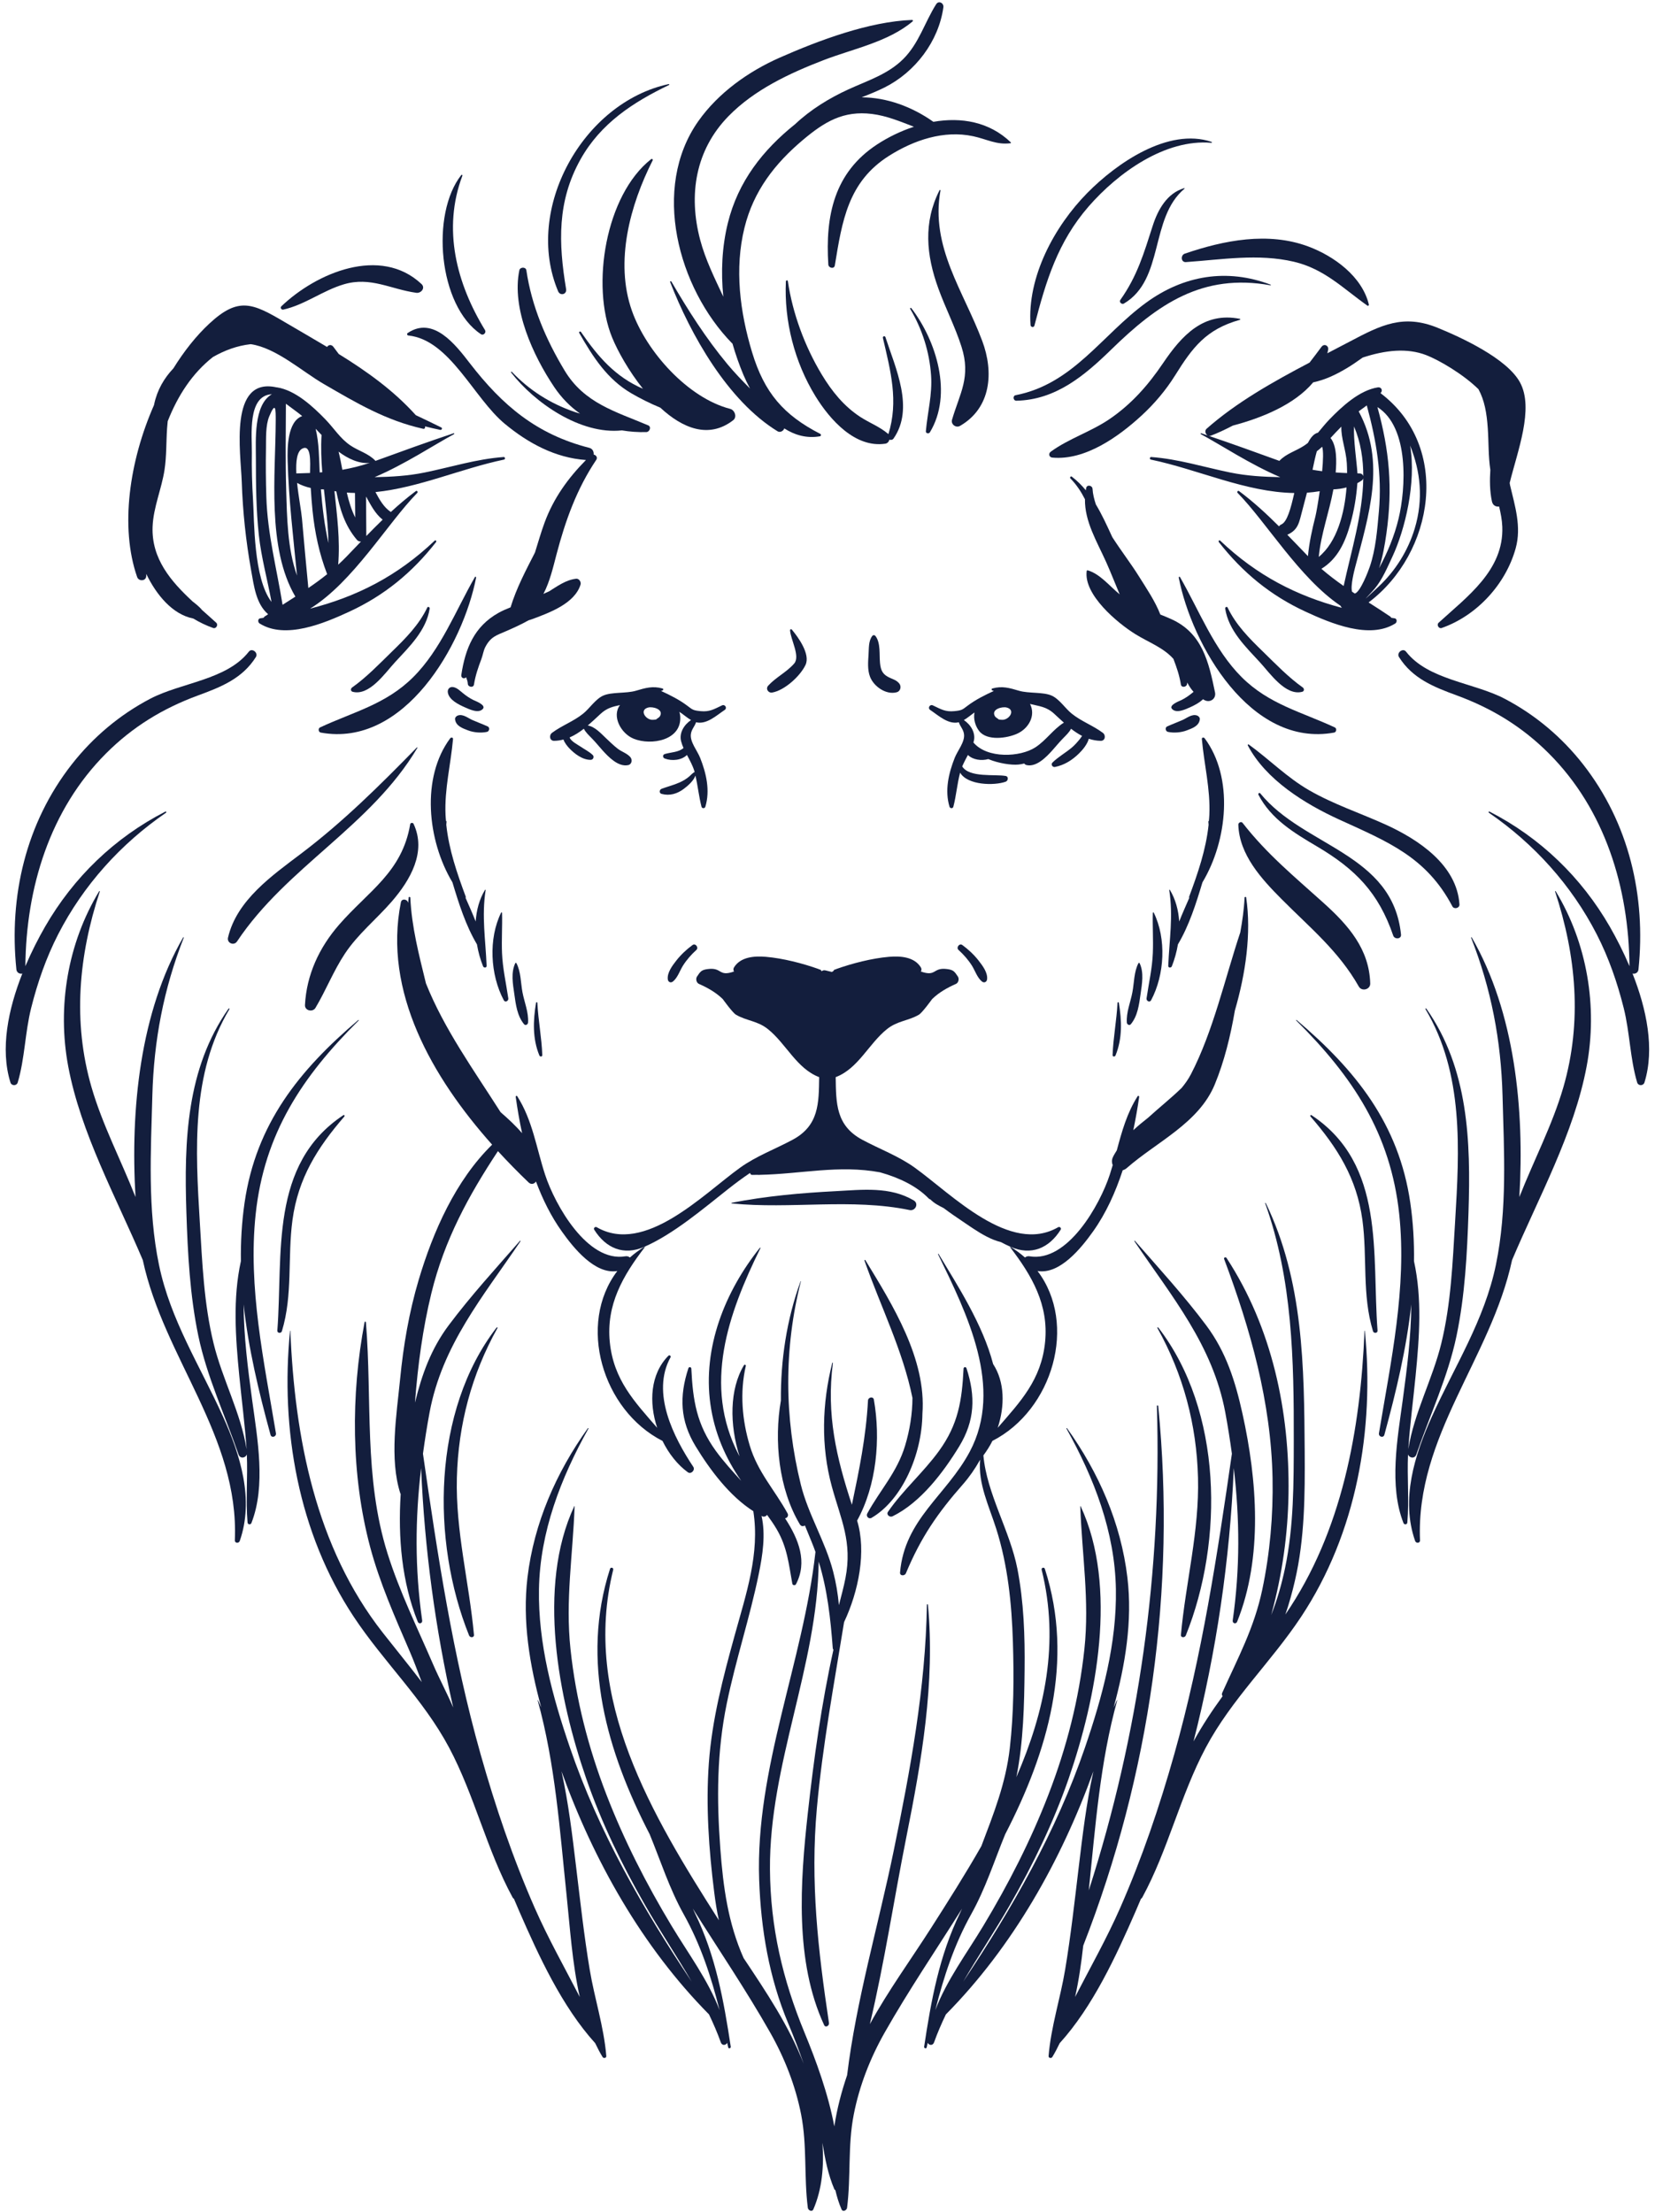 <?xml version="1.0" encoding="UTF-8" standalone="no"?><svg xmlns="http://www.w3.org/2000/svg" xmlns:xlink="http://www.w3.org/1999/xlink" fill="#000000" height="361.5" preserveAspectRatio="xMidYMid meet" version="1" viewBox="162.4 116.8 270.5 361.5" width="270.5" zoomAndPan="magnify"><g fill="#131e3d" id="change1_1"><path d="M 320.363 340.398 C 320.277 340.137 319.902 340.184 319.887 340.465 C 319.633 345.699 319.012 349.594 315.875 353.918 C 313.324 357.438 309.988 360.312 307.539 363.863 C 307.207 364.348 307.836 364.82 308.277 364.605 C 312.852 362.363 316.566 357.453 319.18 353.172 C 321.727 348.992 321.879 345.016 320.363 340.398" fill="inherit"/><path d="M 303.836 322.738 C 303.789 322.664 303.656 322.711 303.688 322.801 C 306.355 330.371 309.957 337.484 311.535 345.258 C 311.523 347.895 311.094 350.531 310.332 353.062 C 309.023 357.414 306.254 360.293 304.145 364.152 C 303.902 364.598 304.395 365.121 304.848 364.855 C 309.848 361.938 313.094 354.512 313.164 347.84 C 313.824 338.891 308.301 330.062 303.836 322.738" fill="inherit"/><path d="M 359.289 237.449 C 359.16 237.281 358.812 237.305 358.836 237.574 C 359.203 241.73 360.246 245.738 360.062 249.953 C 360.047 250.312 360.012 250.664 359.98 251.016 C 359.957 250.977 359.887 250.984 359.895 251.035 C 359.914 251.223 359.922 251.41 359.938 251.598 C 359.504 255.68 358.188 259.496 356.754 263.355 C 356.727 263.418 356.75 263.477 356.785 263.523 C 356.215 264.824 355.641 266.117 355.133 267.395 C 355.012 265.555 354.539 263.762 353.605 262.223 C 353.57 262.168 353.496 262.207 353.508 262.266 C 354.172 266.555 353.52 270.359 353.344 274.637 C 353.328 274.996 353.812 275.004 353.93 274.715 C 354.371 273.602 354.715 272.387 354.926 271.133 C 356.77 268.031 357.895 264.449 358.934 260.996 C 363.051 254.133 364.066 243.859 359.289 237.449" fill="inherit"/><path d="M 350.973 265.949 C 350.938 265.871 350.824 265.914 350.824 265.988 C 350.762 268.184 350.914 270.367 350.824 272.566 C 350.723 275.086 350.16 277.469 349.797 279.953 C 349.738 280.371 350.305 280.707 350.539 280.266 C 352.754 276.117 353.07 270.195 350.973 265.949" fill="inherit"/><path d="M 348.66 274.203 C 348.625 274.133 348.508 274.137 348.473 274.203 C 347.727 275.641 347.781 277.402 347.48 278.973 C 347.172 280.605 346.461 282.25 346.574 283.922 C 346.594 284.219 346.992 284.461 347.219 284.191 C 348.355 282.828 348.578 280.961 348.82 279.246 C 349.055 277.598 349.398 275.754 348.66 274.203" fill="inherit"/><path d="M 345.266 280.66 C 345.242 280.535 345.059 280.574 345.051 280.688 C 344.91 283.547 344.352 286.371 344.246 289.227 C 344.234 289.523 344.625 289.527 344.723 289.293 C 345.863 286.52 345.746 283.57 345.266 280.66" fill="inherit"/><path d="M 322.355 273.797 C 321.586 272.812 320.688 271.977 319.684 271.238 C 319.215 270.891 318.633 271.656 319.062 272.043 C 319.91 272.812 320.66 273.664 321.27 274.633 C 321.777 275.449 322.137 276.602 322.898 277.207 C 323.25 277.484 323.672 277.297 323.73 276.863 C 323.875 275.773 322.988 274.605 322.355 273.797" fill="inherit"/><path d="M 331.633 238.93 C 329.156 240.551 323.754 240.824 321.496 238.137 C 321.516 238.07 321.543 238.004 321.559 237.938 C 321.906 236.582 321.074 235.242 319.938 234.477 C 320.543 234.125 321.109 233.629 321.676 233.238 C 321.473 234.254 321.785 235.438 322.445 236.277 C 323.727 237.918 327.012 237.465 328.695 236.684 C 330.516 235.836 331.723 233.77 330.754 231.844 C 332.297 232.238 333.426 232.258 334.742 233.484 C 335.246 233.953 335.762 234.434 336.285 234.898 C 334.535 235.988 333.391 237.781 331.633 238.93 Z M 326.93 232.426 C 328.398 232.801 327.441 234.348 326.324 234.434 C 326.129 234.445 325.891 234.422 325.652 234.383 C 325.438 234.176 325.137 234.09 324.984 233.797 C 324.414 232.699 326.195 232.238 326.93 232.426 Z M 342.652 236.562 C 341.031 235.352 339.137 234.699 337.543 233.406 C 336.496 232.555 335.523 231.02 334.273 230.473 C 332.879 229.863 330.559 230.152 328.969 229.691 C 327.383 229.227 326.203 228.863 324.59 229.316 C 324.43 229.363 324.441 229.578 324.59 229.633 C 324.672 229.66 324.754 229.691 324.836 229.719 C 323.352 230.398 321.816 231.168 320.52 232.152 C 319.688 232.781 319.617 232.898 318.375 233.02 C 316.891 233.164 316.191 232.699 314.879 232.082 C 314.375 231.848 313.973 232.516 314.441 232.828 C 315.773 233.715 317.387 235.254 319.113 234.836 C 319.332 235.527 319.855 235.969 319.961 236.781 C 320.125 238.059 318.914 239.461 318.449 240.633 C 317.445 243.16 316.785 245.984 317.594 248.645 C 317.688 248.945 318.137 248.961 318.219 248.645 C 318.699 246.812 318.836 244.91 319.324 243.074 C 320.535 245.145 324.91 245.219 326.773 244.551 C 327.18 244.406 327.285 243.707 326.773 243.613 C 325.008 243.293 320.855 243.938 319.668 242.055 C 319.938 241.418 320.273 240.797 320.598 240.18 C 321.402 240.973 322.793 241.172 323.93 240.855 C 325.641 241.562 327.719 241.859 328.84 241.75 C 329.152 241.723 329.477 241.66 329.805 241.578 C 329.895 241.699 330.027 241.797 330.207 241.836 C 331.797 242.18 333.387 240.547 334.363 239.465 C 334.957 238.805 335.516 238.113 336.137 237.477 C 336.602 236.992 337.152 236.504 337.453 235.895 C 338.027 236.34 338.629 236.742 339.262 237.07 C 339.148 237.234 339.035 237.406 338.91 237.562 C 338.496 238.07 338.078 238.555 337.574 238.98 C 336.547 239.84 335.387 240.473 334.422 241.418 C 334.098 241.738 334.434 242.227 334.84 242.141 C 336.375 241.828 337.641 241.027 338.75 239.941 C 339.32 239.383 340.117 238.457 340.355 237.535 C 340.965 237.734 341.609 237.859 342.301 237.871 C 343.059 237.887 343.176 236.949 342.652 236.562" fill="inherit"/><path d="M 358.027 233.723 C 357.172 233.461 356.41 234.148 355.656 234.477 C 354.832 234.84 353.984 235.148 353.164 235.52 C 352.781 235.688 352.891 236.32 353.281 236.406 C 354.258 236.621 355.465 236.516 356.398 236.156 C 357.312 235.805 358.379 235.434 358.504 234.348 C 358.535 234.062 358.277 233.797 358.027 233.723" fill="inherit"/><path d="M 353.852 217.988 C 353.258 217.719 352.656 217.473 352.051 217.23 C 351.188 215.016 349.801 212.988 348.504 210.918 C 347.34 209.051 345.684 206.883 344.215 204.609 C 344.191 204.559 344.164 204.508 344.141 204.457 C 343.309 202.652 342.5 200.875 341.508 199.23 C 341.23 198.379 341.016 197.527 340.969 196.695 C 340.938 196.125 340.059 195.938 339.926 196.555 C 339.898 196.68 339.898 196.805 339.879 196.93 C 339.211 196.121 338.457 195.367 337.578 194.695 C 337.406 194.562 337.203 194.844 337.352 194.992 C 338.367 196.023 339.109 197.176 339.73 198.391 C 339.676 202.031 341.676 205.277 343.195 208.656 C 343.941 210.312 344.641 212.133 345.406 213.934 C 343.699 212.531 342.191 210.598 340.188 210.008 C 340.121 209.988 340.027 210.031 340.016 210.105 C 339.477 213.984 345.027 218.609 347.965 220.434 C 350.141 221.785 352.52 222.609 354.191 224.48 C 354.195 224.488 354.199 224.5 354.199 224.508 C 354.73 225.898 355.168 227.168 355.41 228.672 C 355.508 229.258 356.406 229.094 356.422 228.535 C 356.422 228.477 356.445 228.414 356.453 228.355 C 356.742 228.898 357.066 229.406 357.48 229.867 C 357.406 229.93 357.328 229.988 357.258 230.047 C 356.711 230.492 356.148 230.887 355.516 231.199 C 355.207 231.352 353.391 232.008 353.953 232.648 C 354.66 233.453 356.152 232.723 356.926 232.383 C 357.57 232.094 358.426 231.656 359.023 231.074 C 359.121 231.129 359.207 231.191 359.316 231.242 C 360.227 231.676 361.199 230.965 360.988 229.953 C 359.953 224.953 358.887 220.258 353.852 217.988" fill="inherit"/><path d="M 376.012 197.32 C 376.703 197.273 377.402 197.188 378.102 197.074 C 377.828 199.008 377.527 200.672 377.41 201.137 C 376.852 203.352 376.383 205.469 376.176 207.691 C 375.047 206.52 373.93 205.344 372.801 204.188 C 372.801 204.188 372.805 204.188 372.809 204.188 C 374.648 203.387 374.742 202.09 375.254 200.215 C 375.516 199.254 375.762 198.285 376.012 197.32 Z M 377.625 190.551 C 377.938 190.309 378.23 190.059 378.5 189.809 C 378.719 190.473 378.664 192.035 378.496 193.809 C 377.973 193.742 377.445 193.664 376.926 193.574 C 377.117 192.641 377.383 191.414 377.625 190.551 Z M 380.336 196.777 C 381.074 196.746 381.793 196.645 382.484 196.457 C 382.168 200.645 380.93 205.387 377.941 207.812 C 378.309 204.031 379.652 200.496 380.336 196.777 Z M 381.637 186.523 C 381.559 188.379 382.398 190.34 382.527 192.492 C 382.559 193 382.57 193.551 382.574 194.113 C 381.938 194.09 381.316 194.055 380.707 194.012 C 380.863 192.25 380.922 189.68 379.867 188.379 C 380.445 187.75 381.031 187.129 381.637 186.523 Z M 384.254 195.758 C 384.492 195.629 384.727 195.488 384.957 195.332 C 385.098 195.238 385.18 195.105 385.219 194.965 C 385.133 200.805 383.246 206.859 382.012 212.566 C 380.773 211.703 379.559 210.781 378.375 209.758 C 381.027 208.129 382.273 205.426 383.121 202.359 C 383.719 200.219 384.094 197.98 384.254 195.758 Z M 385.219 194.605 C 385.148 194.371 384.953 194.18 384.645 194.176 C 384.516 194.172 384.398 194.168 384.27 194.164 C 384.133 192.148 383.598 188.672 383.711 186.496 C 384.809 189.105 385.223 191.832 385.219 194.605 Z M 385.793 183.055 C 387.355 188.797 388.309 194.336 387.773 200.348 C 387.504 203.355 387.266 206.527 386.289 209.402 C 386.07 210.055 384.754 213.551 383.836 213.801 C 383.688 213.703 383.539 213.605 383.391 213.504 C 383.078 212.566 383.805 209.84 383.871 209.582 C 386.109 200.996 388.969 192.34 384.469 184.027 C 384.906 183.699 385.355 183.383 385.793 183.055 Z M 390.988 201.562 C 390.301 204.422 389.176 207.102 387.797 209.656 C 388.398 207.832 388.734 205.863 389 203.992 C 390.055 196.516 389.48 190.379 387.531 183.328 C 392.777 186.633 392.172 196.664 390.988 201.562 Z M 393.621 203.199 C 392.539 206.777 390.477 210.086 387.75 212.641 C 384.164 216.004 386.02 214.258 387.082 213.004 C 388.324 211.535 389.207 209.434 390.016 207.695 C 391.992 203.449 393.918 195.75 392.875 189.617 C 394.57 193.828 395.082 198.371 393.621 203.199 Z M 409.148 195.727 C 410.426 190.52 413.156 183.594 410.844 179.309 C 408.727 175.387 401.234 171.945 397.379 170.371 C 391.777 168.09 388.133 169.906 383.008 172.621 C 381.805 173.258 380.578 173.895 379.344 174.535 C 379.387 174.332 379.457 174.141 379.484 173.93 C 379.578 173.258 378.816 172.914 378.398 173.473 C 377.734 174.363 377.09 175.223 376.438 176.059 C 370.492 179.184 364.508 182.543 359.605 186.871 C 359.246 187.191 359.43 187.766 359.797 187.969 C 359.438 187.848 359.086 187.719 358.727 187.602 C 358.641 187.57 358.586 187.703 358.664 187.746 C 361.879 189.465 366.711 192.684 371.652 194.781 C 368.949 194.73 366.242 194.586 363.465 194.02 C 359.133 193.133 354.992 191.812 350.555 191.488 C 350.316 191.469 350.262 191.863 350.5 191.91 C 358.242 193.523 365.992 197.246 373.941 197.371 C 373.367 199.941 372.766 202.105 371.824 202.508 C 371.645 202.586 371.531 202.695 371.449 202.82 C 369.391 200.77 367.262 198.801 364.906 197.051 C 364.73 196.918 364.531 197.199 364.676 197.348 C 369.406 202.176 374.781 211.273 381.504 215.801 C 381.555 215.938 381.637 216.062 381.746 216.145 C 374.379 214.184 367.879 210.898 361.84 205.16 C 361.684 205.012 361.484 205.227 361.609 205.387 C 365.492 210.359 370.055 214.117 375.805 216.77 C 379.926 218.672 386.242 221.34 390.457 218.688 C 390.754 218.5 390.766 217.906 390.348 217.848 C 390.16 217.82 389.98 217.789 389.797 217.766 C 389.758 217.684 389.703 217.609 389.621 217.555 C 388.426 216.746 387.25 215.992 386.09 215.254 C 396.773 207.215 399.676 189.855 388.035 181.047 C 388.059 181.02 388.086 180.992 388.109 180.965 C 388.445 180.555 388.125 180.027 387.609 180.105 C 384.594 180.578 381.738 183.227 379.676 185.359 C 379.012 186.043 378.43 186.789 377.82 187.508 C 377.164 187.66 376.633 188.273 376.18 189.172 C 375.992 189.324 375.793 189.473 375.586 189.609 C 374.23 190.516 372.66 190.902 371.531 192.09 C 371.52 192.102 371.527 192.113 371.523 192.125 C 367.648 190.719 363.793 189.324 359.891 188.004 C 360.008 188.043 360.133 188.066 360.27 188.016 C 361.41 187.586 362.633 187.012 363.91 186.348 C 368.57 185.117 373.941 182.969 377.035 179.285 C 378.977 178.875 380.699 178.051 382.418 177.035 C 383.344 176.492 384.203 175.887 385.078 175.266 C 385.098 175.254 385.109 175.242 385.129 175.23 C 388.82 174.02 392.371 173.629 395.496 174.832 C 397.641 175.66 401.539 177.949 404.043 180.402 C 405.031 182.215 405.398 184.281 405.57 186.812 C 405.727 189.07 405.645 191.316 405.984 193.566 L 405.988 193.57 C 405.879 195.289 405.883 197.016 406.242 198.723 C 406.387 199.414 406.906 199.648 407.422 199.578 C 407.68 200.672 407.898 201.766 407.941 202.879 C 408.219 210.004 402.152 214.336 397.535 218.57 C 397.168 218.91 397.551 219.598 398.035 219.43 C 403.758 217.426 408.504 212.297 410.133 206.387 C 411.098 202.895 410.012 199.492 409.211 196.102 C 409.184 195.977 409.176 195.852 409.148 195.727" fill="inherit"/><path d="M 380.57 235.68 C 375.105 233.133 369.828 231.922 365.352 227.473 C 360.824 222.965 358.398 216.559 355.258 211.105 C 355.195 210.992 355.039 211.07 355.059 211.188 C 357.184 222.16 366.781 239.039 380.461 236.52 C 380.836 236.449 380.922 235.84 380.57 235.68" fill="inherit"/><path d="M 375.34 229.16 C 372.961 227.473 370.902 225.316 368.816 223.285 C 366.59 221.125 364.402 218.926 363.047 216.094 C 362.93 215.855 362.613 216.039 362.648 216.262 C 363.215 219.859 365.98 222.488 368.355 225.066 C 369.934 226.781 372.527 230.594 375.25 229.852 C 375.586 229.762 375.594 229.344 375.34 229.16" fill="inherit"/><path d="M 429.227 275.902 C 429.629 276.012 430.145 275.781 430.199 275.23 C 431.438 263.266 428.652 251.312 421.156 241.727 C 417.684 237.281 413.309 233.594 408.305 230.98 C 403.234 228.336 395.82 227.93 392.203 223.289 C 391.691 222.637 390.621 223.48 391.055 224.176 C 393.27 227.695 396.746 229.07 400.516 230.453 C 406.27 232.57 411.184 235.566 415.539 239.918 C 424.746 249.125 428.617 261.898 428.73 274.699 C 427.738 272.367 426.621 270.168 425.508 268.234 C 420.855 260.164 414.141 253.691 405.859 249.438 C 405.734 249.371 405.637 249.543 405.75 249.621 C 413.156 254.711 419.258 261.473 423.371 269.48 C 425.336 273.309 426.746 277.383 427.789 281.551 C 428.789 285.547 428.82 289.766 429.98 293.695 C 430.156 294.293 431 294.281 431.18 293.695 C 432.879 288.211 431.523 281.703 429.227 275.902" fill="inherit"/><path d="M 421.727 291.078 C 423.562 281.32 421.816 270.93 416.664 262.445 C 416.637 262.395 416.547 262.426 416.566 262.488 C 420.023 272.957 421.023 283.781 417.922 294.484 C 416.148 300.602 413.09 306.43 410.73 312.426 C 411.582 298.086 409.996 282.207 402.941 269.992 C 402.91 269.941 402.816 269.977 402.84 270.035 C 406.137 278.414 407.738 286.855 407.98 295.84 C 408.227 305.039 408.77 314.414 406.898 323.496 C 405.031 332.539 400.18 340.016 396.434 348.309 C 393.594 354.594 391.316 361.859 393.699 368.641 C 393.844 369.051 394.516 369.016 394.492 368.531 C 393.773 351.469 406.098 338.773 409.539 322.723 C 413.863 312.508 419.672 302.027 421.727 291.078" fill="inherit"/><path d="M 395.527 281.637 C 395.469 281.555 395.332 281.629 395.387 281.719 C 401.652 292.23 400.938 304.707 400.227 316.477 C 399.824 323.129 399.562 329.828 397.977 336.328 C 396.543 342.199 393.531 347.656 392.578 353.633 C 392.848 349.609 393.387 345.598 393.777 341.586 C 394.387 335.352 394.852 329.012 393.508 322.902 C 393.551 319.742 393.371 316.566 392.906 313.375 C 391.039 300.477 383.984 291.699 374.328 283.5 C 374.277 283.461 374.211 283.523 374.258 283.57 C 383.492 292.738 389.699 302.059 391.098 315.254 C 392.363 327.215 389.73 339.285 387.781 351.031 C 387.688 351.605 388.508 351.859 388.668 351.277 C 390.586 344.258 392.289 337.152 393.066 329.969 C 393.031 335.164 392.391 340.309 391.66 345.668 C 390.801 351.957 389.402 359.613 391.785 365.691 C 391.918 366.031 392.391 365.98 392.422 365.605 C 392.734 361.926 392.371 358.199 392.535 354.488 C 392.746 355.094 393.637 355.246 393.898 354.484 C 396.113 348.043 399.066 341.801 400.461 335.109 C 401.844 328.492 402.195 321.652 402.418 314.91 C 402.793 303.324 402.426 291.461 395.527 281.637" fill="inherit"/><path d="M 351.715 333.754 C 351.652 333.676 351.52 333.742 351.574 333.836 C 355.801 341.406 357.984 349.629 358.207 358.297 C 358.434 367.027 356.203 375.359 355.414 383.973 C 355.367 384.465 356.055 384.469 356.211 384.078 C 362.441 368.59 362.207 347.348 351.715 333.754" fill="inherit"/><path d="M 376.754 299.047 C 376.621 298.957 376.496 299.148 376.59 299.258 C 381.012 304.363 384.148 309.344 385.078 316.176 C 385.902 322.254 384.996 328.414 386.809 334.352 C 386.926 334.746 387.586 334.695 387.551 334.254 C 386.602 321.734 388.895 307.09 376.754 299.047" fill="inherit"/><path d="M 335.355 317.355 C 327.48 321.906 318.016 312.02 311.922 307.633 C 309.27 305.723 306.172 304.594 303.305 303.051 C 299.016 300.734 299.051 297.098 298.988 292.832 C 302.664 291.441 304.379 287.395 307.344 285.004 C 309.07 283.609 310.863 283.648 312.594 282.625 C 313.152 282.293 314.754 280.07 314.75 280.074 C 315.883 278.973 317.227 278.223 318.652 277.59 C 319.062 277.406 319.203 276.762 318.965 276.402 C 318.41 275.574 318.242 275.301 317.188 275.168 C 314.805 274.863 315.488 276.477 312.91 275.57 C 313.027 275.375 313.055 275.133 312.906 274.895 C 311.844 273.168 309.578 273.008 307.699 273.168 C 304.91 273.406 301.684 274.238 299.066 275.172 C 299.027 275.184 299.004 275.211 298.977 275.234 C 298.871 275.223 298.758 275.266 298.695 275.352 C 298.66 275.406 298.637 275.457 298.602 275.508 C 298.516 275.52 298.441 275.578 298.395 275.648 C 298.035 275.562 297.676 275.477 297.312 275.387 C 297.062 275.324 296.852 275.391 296.703 275.52 C 296.695 275.516 296.688 275.512 296.68 275.508 C 296.645 275.457 296.621 275.406 296.582 275.352 C 296.523 275.266 296.406 275.223 296.305 275.234 C 296.277 275.211 296.25 275.184 296.215 275.172 C 293.598 274.238 290.371 273.406 287.582 273.168 C 285.703 273.008 283.438 273.168 282.371 274.895 C 282.227 275.133 282.254 275.375 282.367 275.57 C 279.789 276.477 280.477 274.863 278.094 275.168 C 277.035 275.301 276.871 275.574 276.316 276.402 C 276.078 276.762 276.215 277.406 276.629 277.59 C 278.055 278.223 279.398 278.973 280.531 280.074 C 280.527 280.07 282.125 282.293 282.684 282.625 C 284.414 283.648 286.211 283.609 287.938 285.004 C 290.902 287.395 292.617 291.441 296.289 292.832 C 296.23 297.098 296.262 300.734 291.973 303.051 C 289.109 304.594 286.012 305.723 283.359 307.633 C 277.266 312.02 267.801 321.906 259.926 317.355 C 259.676 317.211 259.359 317.504 259.52 317.762 C 261.43 320.797 264.328 322.043 267.719 320.559 C 272.496 318.469 277.309 314.355 281.414 311.117 C 282.629 310.156 283.797 309.293 285 308.484 C 285.016 308.645 285.125 308.805 285.312 308.805 C 285.637 308.809 285.957 308.801 286.277 308.797 C 286.379 308.82 286.48 308.816 286.586 308.797 C 293.352 308.664 299.508 307.137 306.238 308.387 C 309.41 309.273 312.254 310.664 314.176 312.648 C 314.266 312.742 314.367 312.793 314.469 312.82 C 315.086 313.453 315.836 313.828 316.645 314.238 C 317.621 314.977 318.637 315.672 319.652 316.355 C 320.07 316.633 320.512 316.934 320.957 317.238 C 321.137 317.363 321.32 317.488 321.504 317.602 C 322.918 318.531 324.438 319.414 325.977 319.785 C 326.504 320.062 327.031 320.328 327.562 320.559 C 330.953 322.043 333.852 320.797 335.762 317.762 C 335.922 317.504 335.605 317.211 335.355 317.355" fill="inherit"/><path d="M 235.988 237.449 C 236.117 237.281 236.469 237.305 236.445 237.574 C 236.074 241.73 235.035 245.738 235.219 249.953 C 235.234 250.312 235.27 250.664 235.301 251.016 C 235.32 250.977 235.395 250.984 235.387 251.035 C 235.363 251.223 235.359 251.41 235.344 251.598 C 235.777 255.68 237.094 259.496 238.527 263.355 C 238.551 263.418 238.527 263.477 238.492 263.523 C 239.066 264.824 239.641 266.117 240.148 267.395 C 240.27 265.555 240.738 263.762 241.676 262.223 C 241.707 262.168 241.781 262.207 241.773 262.266 C 241.109 266.555 241.762 270.359 241.934 274.637 C 241.949 274.996 241.469 275.004 241.352 274.715 C 240.906 273.602 240.566 272.387 240.355 271.133 C 238.512 268.031 237.387 264.449 236.348 260.996 C 232.227 254.133 231.211 243.859 235.988 237.449" fill="inherit"/><path d="M 244.305 265.949 C 244.344 265.871 244.453 265.914 244.457 265.988 C 244.516 268.184 244.363 270.367 244.453 272.566 C 244.559 275.086 245.117 277.469 245.48 279.953 C 245.543 280.371 244.977 280.707 244.742 280.266 C 242.523 276.117 242.207 270.195 244.305 265.949" fill="inherit"/><path d="M 246.621 274.203 C 246.652 274.133 246.77 274.137 246.805 274.203 C 247.555 275.641 247.5 277.402 247.797 278.973 C 248.109 280.605 248.82 282.25 248.707 283.922 C 248.688 284.219 248.289 284.461 248.062 284.191 C 246.926 282.828 246.703 280.961 246.461 279.246 C 246.223 277.598 245.883 275.754 246.621 274.203" fill="inherit"/><path d="M 250.016 280.66 C 250.035 280.535 250.223 280.574 250.227 280.688 C 250.371 283.547 250.93 286.371 251.035 289.227 C 251.047 289.523 250.652 289.527 250.559 289.293 C 249.414 286.52 249.531 283.57 250.016 280.66" fill="inherit"/><path d="M 272.926 273.797 C 273.695 272.812 274.594 271.977 275.594 271.238 C 276.062 270.891 276.645 271.656 276.219 272.043 C 275.371 272.812 274.621 273.664 274.012 274.633 C 273.504 275.449 273.145 276.602 272.383 277.207 C 272.031 277.484 271.605 277.297 271.551 276.863 C 271.406 275.773 272.293 274.605 272.926 273.797" fill="inherit"/><path d="M 268.953 234.434 C 267.84 234.348 266.879 232.801 268.352 232.426 C 269.086 232.238 270.863 232.699 270.293 233.797 C 270.141 234.09 269.844 234.176 269.629 234.383 C 269.391 234.422 269.152 234.445 268.953 234.434 Z M 280.402 232.082 C 279.09 232.699 278.387 233.164 276.902 233.02 C 275.66 232.898 275.594 232.781 274.758 232.152 C 273.461 231.168 271.93 230.398 270.445 229.719 C 270.527 229.691 270.609 229.66 270.691 229.633 C 270.836 229.578 270.852 229.363 270.691 229.316 C 269.074 228.863 267.898 229.227 266.312 229.691 C 264.723 230.152 262.402 229.863 261.008 230.473 C 259.754 231.02 258.785 232.555 257.738 233.406 C 256.145 234.699 254.246 235.352 252.625 236.562 C 252.105 236.949 252.223 237.887 252.98 237.871 C 253.512 237.863 254.016 237.781 254.496 237.656 C 254.664 238.188 255.152 238.777 255.441 239.082 C 256.309 239.996 257.633 241.004 258.957 240.977 C 259.352 240.969 259.57 240.477 259.281 240.191 C 258.715 239.637 257.926 239.258 257.273 238.805 C 256.848 238.516 255.699 237.938 255.5 237.316 C 256.332 236.961 257.098 236.461 257.828 235.895 C 258.129 236.504 258.68 236.992 259.145 237.477 C 259.766 238.113 260.32 238.805 260.914 239.465 C 261.895 240.547 263.484 242.18 265.074 241.836 C 265.691 241.703 265.781 240.941 265.422 240.527 C 264.879 239.902 264 239.66 263.344 239.145 C 262.648 238.605 262.023 237.984 261.387 237.383 C 260.633 236.668 259.602 235.531 258.469 235.367 C 259.18 234.758 259.863 234.109 260.535 233.484 C 261.617 232.477 262.578 232.285 263.738 232.027 C 262.363 233.812 263.855 236.672 265.984 237.531 C 268.824 238.676 273.867 237.812 273.578 233.848 C 273.562 233.602 273.512 233.363 273.441 233.133 C 274.066 233.527 274.68 234.094 275.344 234.477 C 274.203 235.242 273.375 236.582 273.723 237.938 C 273.816 238.312 273.957 238.68 274.117 239.043 C 273.316 239.754 272.059 239.723 271.047 240.031 C 270.668 240.148 270.703 240.633 271.047 240.762 C 272.223 241.211 273.805 241.047 274.68 240.18 C 275.152 241.074 275.656 241.969 275.922 242.922 C 275.926 242.938 275.926 242.953 275.93 242.969 C 275.582 243.141 275.367 243.422 275.07 243.68 C 274.586 244.098 274.055 244.41 273.477 244.672 C 272.52 245.102 271.508 245.344 270.535 245.711 C 270.152 245.852 270.094 246.426 270.535 246.543 C 271.844 246.898 273.086 246.535 274.172 245.715 C 274.824 245.223 275.766 244.414 276.066 243.551 C 276.461 245.234 276.621 246.969 277.059 248.645 C 277.145 248.961 277.594 248.945 277.684 248.645 C 278.492 245.984 277.832 243.16 276.828 240.633 C 276.363 239.461 275.156 238.059 275.32 236.781 C 275.426 235.969 275.945 235.527 276.164 234.836 C 277.895 235.254 279.504 233.715 280.84 232.828 C 281.309 232.516 280.902 231.848 280.402 232.082" fill="inherit"/><path d="M 237.254 233.723 C 238.109 233.461 238.871 234.148 239.621 234.477 C 240.449 234.84 241.297 235.148 242.113 235.52 C 242.496 235.688 242.387 236.32 242 236.406 C 241.023 236.621 239.816 236.516 238.883 236.156 C 237.969 235.805 236.902 235.434 236.777 234.348 C 236.742 234.062 237.004 233.797 237.254 233.723" fill="inherit"/><path d="M 236.492 229.09 C 237.094 229.199 237.559 229.672 238.023 230.047 C 238.566 230.492 239.133 230.887 239.766 231.199 C 240.074 231.352 241.891 232.008 241.324 232.648 C 240.621 233.453 239.129 232.723 238.355 232.383 C 237.359 231.941 235.797 231.184 235.598 229.984 C 235.5 229.414 235.914 228.98 236.492 229.09" fill="inherit"/><path d="M 234.527 186.66 C 233.156 185.973 231.754 185.316 230.359 184.648 C 226.781 180.66 222.383 177.5 217.766 174.652 C 217.473 174.258 217.184 173.875 216.883 173.473 C 216.566 173.051 216.059 173.145 215.863 173.504 C 213.551 172.121 211.219 170.785 208.938 169.441 C 203.672 166.328 201.371 165.27 196.609 169.691 C 194.457 171.688 192.484 174.195 190.738 177 C 189.23 178.598 188.094 180.512 187.594 182.875 C 187.586 182.914 187.586 182.953 187.574 182.992 C 183.539 192.145 181.98 202.953 184.812 211.094 C 185.082 211.871 186.32 211.789 186.305 210.891 C 186.301 210.793 186.305 210.688 186.301 210.59 C 187.949 213.992 190.57 217.211 193.988 217.883 C 195.023 218.508 196.113 219.031 197.242 219.43 C 197.73 219.598 198.113 218.91 197.742 218.57 C 196.973 217.863 196.16 217.148 195.348 216.426 C 195.328 216.402 195.332 216.371 195.312 216.352 C 194.895 215.902 194.41 215.496 193.902 215.113 C 190.352 211.828 187.137 208.109 187.34 202.879 C 187.461 199.723 188.824 196.672 189.293 193.566 C 189.633 191.316 189.555 189.07 189.707 186.812 C 189.734 186.406 189.773 186.02 189.812 185.637 C 191.453 181.465 193.832 177.785 197.211 175.141 C 199.129 174.055 201.117 173.301 203.379 173.047 C 207.535 173.645 211.781 177.508 215.305 179.547 C 220.66 182.656 225.469 185.516 231.559 186.875 C 231.824 186.934 231.934 186.695 231.863 186.48 C 232.73 186.699 233.574 186.898 234.363 187.055 C 234.59 187.102 234.758 186.773 234.527 186.66" fill="inherit"/><path d="M 224.941 201.73 C 224.039 202.605 223.148 203.496 222.27 204.402 C 222.254 202.25 222.238 200.098 222.227 197.945 C 222.996 199.305 223.656 200.691 224.941 201.73 Z M 217.676 209.082 C 218.008 205.051 217.488 201.055 217.062 197.055 C 217.164 197.07 217.266 197.098 217.367 197.109 C 217.941 199.941 218.734 202.68 220.746 205.035 C 220.93 205.246 221.172 205.316 221.406 205.293 C 220.637 206.094 219.867 206.898 219.098 207.699 C 218.629 208.188 218.152 208.641 217.676 209.082 Z M 212.797 212.898 C 212.441 209.113 212.074 205.332 211.754 201.543 C 211.652 200.367 211.195 198.004 210.957 195.723 C 211.66 196.109 212.406 196.375 213.188 196.547 C 213.27 197.793 213.355 199.039 213.484 200.281 C 213.859 203.852 214.57 207.277 215.871 210.637 C 214.867 211.445 213.844 212.188 212.797 212.898 Z M 208.586 215.641 C 207.633 209.727 206.117 204.098 205.93 197.992 C 205.848 195.355 205.824 192.707 205.871 190.066 C 205.898 188.465 205.785 186.34 206.414 184.828 C 207.477 182.277 207.473 183.715 207.465 185.598 C 207.438 194.281 205.992 206.344 210.676 214.305 C 209.984 214.746 209.289 215.191 208.586 215.641 Z M 203.754 198.43 C 203.594 195.887 203.531 193.34 203.566 190.789 C 203.605 188.031 202.789 181.434 206.84 181.223 C 203.809 182.973 204.227 188.82 204.223 191.746 C 204.223 195.906 204.258 200.074 204.703 204.215 C 205.102 207.934 206.113 211.512 206.777 215.172 C 203.812 211.316 203.969 201.852 203.754 198.43 Z M 209.129 182.781 C 210.008 183.461 210.938 184.086 211.793 184.797 C 209.352 185.68 209.355 190.055 209.414 192.176 C 209.586 198.383 210.34 204.648 210.945 210.863 C 209.371 206.473 209.305 201.281 209.176 196.816 C 209.039 192.145 209.109 187.461 209.129 182.781 Z M 210.836 194.172 C 210.738 192.219 210.926 190.559 211.816 190.109 C 213.277 189.379 213.109 192.301 213.074 194.098 C 212.348 194.129 211.605 194.152 210.836 194.172 Z M 214.957 187.887 C 214.828 189.926 214.91 191.953 215.074 193.977 C 214.938 193.988 214.793 193.996 214.652 194.008 C 214.547 191.707 214.551 189.141 213.988 186.871 C 214.312 187.203 214.637 187.543 214.957 187.887 Z M 214.848 196.77 C 215.012 196.777 215.18 196.781 215.344 196.781 C 215.66 199.703 216.027 202.621 216.09 205.555 C 215.43 202.676 215.09 199.75 214.848 196.77 Z M 220.418 197.359 C 220.43 198.695 220.445 200.035 220.457 201.375 C 219.828 200.094 219.406 198.723 219.082 197.301 C 219.527 197.336 219.973 197.352 220.418 197.359 Z M 222.836 192.441 C 221.289 192.961 219.82 193.32 218.355 193.574 C 218.172 192.578 217.98 191.586 217.738 190.609 C 219.23 191.742 221.129 192.652 222.836 192.441 Z M 244.723 191.488 C 240.285 191.812 236.148 193.133 231.812 194.02 C 229.039 194.586 226.328 194.73 223.629 194.781 C 228.57 192.684 233.402 189.465 236.613 187.746 C 236.695 187.703 236.641 187.57 236.551 187.602 C 232.25 189.035 228.016 190.574 223.758 192.125 C 223.754 192.113 223.758 192.102 223.746 192.09 C 222.621 190.902 221.051 190.52 219.691 189.609 C 218.016 188.488 216.988 186.789 215.605 185.359 C 213.543 183.227 210.688 180.578 207.672 180.105 C 207.645 180.102 207.625 180.105 207.602 180.105 C 199.738 178.355 201.758 190.805 201.914 195.566 C 202.074 200.418 202.594 205.258 203.449 210.035 C 203.918 212.637 204.258 215.496 206.223 217.184 C 206.031 217.309 205.848 217.426 205.656 217.555 C 205.574 217.609 205.523 217.684 205.484 217.766 C 205.297 217.789 205.117 217.82 204.934 217.848 C 204.516 217.906 204.523 218.5 204.824 218.688 C 209.035 221.34 215.352 218.672 219.473 216.77 C 225.223 214.117 229.785 210.359 233.672 205.387 C 233.797 205.227 233.598 205.012 233.441 205.16 C 227.277 211.02 220.637 214.32 213.078 216.27 C 220.129 211.922 225.711 202.34 230.605 197.348 C 230.75 197.199 230.551 196.918 230.375 197.051 C 228.938 198.121 227.586 199.273 226.277 200.477 C 226.27 200.473 226.27 200.465 226.262 200.461 C 225.109 199.688 224.434 198.457 223.766 197.219 C 230.867 196.5 237.828 193.359 244.781 191.91 C 245.02 191.863 244.965 191.469 244.723 191.488" fill="inherit"/><path d="M 214.711 235.68 C 220.176 233.133 225.453 231.922 229.926 227.473 C 234.457 222.965 236.883 216.559 240.023 211.105 C 240.086 210.992 240.242 211.07 240.219 211.188 C 238.094 222.16 228.5 239.039 214.816 236.52 C 214.441 236.449 214.359 235.84 214.711 235.68" fill="inherit"/><path d="M 219.941 229.16 C 222.32 227.473 224.379 225.316 226.465 223.285 C 228.688 221.125 230.879 218.926 232.234 216.094 C 232.352 215.855 232.664 216.039 232.629 216.262 C 232.066 219.859 229.301 222.488 226.926 225.066 C 225.348 226.781 222.754 230.594 220.031 229.852 C 219.695 229.762 219.684 229.344 219.941 229.16" fill="inherit"/><path d="M 166.051 275.902 C 165.648 276.012 165.137 275.781 165.078 275.23 C 163.844 263.266 166.625 251.312 174.121 241.727 C 177.598 237.281 181.973 233.594 186.977 230.98 C 192.047 228.336 199.457 227.93 203.078 223.289 C 203.59 222.637 204.66 223.48 204.223 224.176 C 202.012 227.695 198.531 229.07 194.766 230.453 C 189.012 232.57 184.098 235.566 179.742 239.918 C 170.535 249.125 166.664 261.898 166.547 274.699 C 167.539 272.367 168.66 270.168 169.773 268.234 C 174.426 260.164 181.141 253.691 189.422 249.438 C 189.547 249.371 189.645 249.543 189.531 249.621 C 182.121 254.711 176.023 261.473 171.91 269.48 C 169.945 273.309 168.531 277.383 167.488 281.551 C 166.488 285.547 166.461 289.766 165.301 293.695 C 165.121 294.293 164.281 294.281 164.102 293.695 C 162.398 288.211 163.754 281.703 166.051 275.902" fill="inherit"/><path d="M 173.551 291.078 C 171.719 281.32 173.465 270.93 178.613 262.445 C 178.645 262.395 178.73 262.426 178.715 262.488 C 175.258 272.957 174.254 283.781 177.359 294.484 C 179.133 300.602 182.188 306.43 184.547 312.426 C 183.699 298.086 185.285 282.207 192.34 269.992 C 192.367 269.941 192.461 269.977 192.438 270.035 C 189.145 278.414 187.539 286.855 187.301 295.84 C 187.051 305.039 186.508 314.414 188.383 323.496 C 190.246 332.539 195.102 340.016 198.848 348.309 C 201.688 354.594 203.965 361.859 201.582 368.641 C 201.438 369.051 200.766 369.016 200.785 368.531 C 201.508 351.469 189.184 338.773 185.738 322.723 C 181.414 312.508 175.609 302.027 173.551 291.078" fill="inherit"/><path d="M 199.754 281.637 C 199.812 281.555 199.949 281.629 199.895 281.719 C 193.629 292.23 194.344 304.707 195.055 316.477 C 195.457 323.129 195.719 329.828 197.305 336.328 C 198.734 342.199 201.75 347.656 202.703 353.633 C 202.43 349.609 201.895 345.598 201.504 341.586 C 200.895 335.352 200.43 329.012 201.773 322.902 C 201.73 319.742 201.91 316.566 202.371 313.375 C 204.238 300.477 211.297 291.699 220.953 283.5 C 221 283.461 221.07 283.523 221.023 283.57 C 211.789 292.738 205.582 302.059 204.184 315.254 C 202.918 327.215 205.551 339.285 207.5 351.031 C 207.594 351.605 206.773 351.859 206.613 351.277 C 204.695 344.258 202.992 337.152 202.215 329.969 C 202.246 335.164 202.887 340.309 203.621 345.668 C 204.48 351.957 205.879 359.613 203.496 365.691 C 203.363 366.031 202.891 365.98 202.859 365.605 C 202.543 361.926 202.906 358.199 202.742 354.488 C 202.531 355.094 201.645 355.246 201.383 354.484 C 199.164 348.043 196.215 341.801 194.816 335.109 C 193.438 328.492 193.082 321.652 192.863 314.91 C 192.484 303.324 192.855 291.461 199.754 281.637" fill="inherit"/><path d="M 385.477 334.289 C 385.473 334.254 385.426 334.254 385.422 334.289 C 384.758 350.492 381.762 367.117 372.484 380.652 C 373.137 378.773 373.641 376.879 374.039 375.16 C 375.656 368.246 375.691 361.066 375.645 354.008 C 375.547 340.16 375.445 326.125 369.285 313.414 C 369.258 313.359 369.164 313.398 369.188 313.453 C 373.656 325.891 373.887 339.164 373.859 352.23 C 373.848 359.172 373.867 366.203 372.441 373.027 C 371.895 375.645 371.156 378.254 370.164 380.742 C 370.184 380.672 370.207 380.594 370.227 380.52 C 371.965 374.137 372.902 367.535 373 360.918 C 373.199 347.434 370.312 333.758 362.867 322.379 C 362.738 322.184 362.383 322.305 362.473 322.547 C 366.797 334.066 370.152 345.988 370.391 358.371 C 370.508 364.465 369.965 370.617 368.711 376.582 C 367.387 382.871 364.73 387.73 362.156 393.473 C 362.074 393.656 362.117 393.859 362.227 394 C 360.52 396.348 358.906 398.773 357.473 401.391 C 361.203 386.766 363.414 371.797 364.055 356.719 C 365.023 364.984 365.098 373.078 363.879 381.625 C 363.809 382.105 364.422 382.281 364.605 381.824 C 368.836 371.289 367.879 358.688 365.477 347.836 C 364.305 342.547 362.816 337.766 359.547 333.395 C 355.949 328.582 351.852 324.105 347.898 319.586 C 347.859 319.539 347.777 319.602 347.812 319.652 C 353.957 328.742 360.617 336.625 362.672 347.66 C 363.094 349.926 363.441 352.156 363.746 354.375 C 361.371 370.863 358.867 387.398 354.336 403.453 C 351.922 412.02 349.059 420.465 345.477 428.617 C 343.297 433.578 340.605 438.332 338.117 443.156 C 338.734 440.414 339.137 437.574 339.449 434.77 C 350.375 406.797 354.648 376.465 351.703 346.582 C 351.691 346.445 351.484 346.441 351.488 346.582 C 352.297 373.531 348.574 400.168 340.355 425.738 C 341.434 415.316 342.191 404.809 345.004 394.676 C 345.012 394.648 344.965 394.625 344.953 394.656 C 344.766 395.051 344.594 395.449 344.418 395.852 C 346.305 388.918 347.523 381.762 346.664 374.59 C 345.602 365.691 341.977 357.449 336.797 350.207 C 336.758 350.152 336.668 350.199 336.703 350.262 C 341.211 358.332 344.625 367.141 344.785 376.496 C 344.941 385.391 342.578 394.07 339.723 402.418 C 334.992 416.219 327.859 428.629 319.828 440.656 C 322.281 436.438 325.02 432.379 327.473 428.098 C 331.238 421.523 334.578 414.652 337.062 407.48 C 341.598 394.379 345.176 376.125 339.016 362.941 C 339.004 362.914 338.965 362.93 338.965 362.953 C 339.242 370.883 340.488 378.316 339.637 386.312 C 338.762 394.512 336.715 402.453 333.742 410.137 C 330.863 417.598 327.219 424.719 323.098 431.562 C 320.391 436.059 317.129 440.406 315.273 445.305 C 316.637 439.875 318.355 434.613 321.141 429.621 C 323.469 425.457 324.895 420.949 326.688 416.574 C 333.652 403.102 338.027 388.242 333.176 373.191 C 333.066 372.863 332.57 372.996 332.652 373.336 C 335.602 385.246 333.16 396.555 328.52 407.223 C 329.691 401.414 329.805 395.254 329.863 389.691 C 329.926 384.164 329.742 378.605 328.684 373.168 C 327.469 366.957 323.684 360.91 323.129 354.652 C 323.672 353.914 324.18 353.133 324.602 352.281 C 334.473 347.246 338.559 333.168 331.98 324.516 C 335.641 325.117 339.156 320.723 341.062 318.039 C 343.184 315.059 344.723 311.629 345.898 308.051 C 346.113 307.988 346.332 307.891 346.543 307.707 C 351.465 303.387 358.328 300.363 360.945 294.031 C 362.5 290.266 363.512 286.145 364.234 281.945 C 365.992 275.91 366.949 269.32 366.078 263.469 C 366.059 263.312 365.82 263.359 365.816 263.508 C 365.73 265.422 365.453 267.305 365.117 269.176 C 362.586 276.77 360.691 285.348 357.043 292.371 C 356.621 293.18 356.105 293.902 355.547 294.578 C 353.801 296.277 351.859 297.812 350.055 299.461 C 349.215 300.113 348.402 300.789 347.633 301.5 C 348.012 299.672 348.336 297.844 348.59 296.059 C 348.609 295.914 348.43 295.816 348.34 295.953 C 346.59 298.699 345.758 301.734 344.934 304.797 C 344.711 305.18 344.457 305.539 344.277 305.957 C 344.082 306.406 344.113 306.84 344.266 307.211 C 344.117 307.723 343.961 308.238 343.793 308.75 C 342.16 313.762 336.859 323.145 330.68 322.113 C 330.371 322.059 330.113 322.152 329.926 322.309 C 329.219 321.684 328.445 321.102 327.59 320.578 C 327.543 320.555 327.48 320.609 327.516 320.652 C 331.066 325.281 333.82 330.031 333.215 336.113 C 332.598 342.316 329.148 345.891 325.469 350.141 C 326.645 346.59 326.637 342.656 324.719 339.719 C 323.035 333.246 318.902 326.883 315.805 321.723 C 315.773 321.668 315.691 321.719 315.719 321.773 C 320.465 331.539 326.469 343.586 320.898 354.047 C 317.113 361.152 310.25 365.062 309.508 373.781 C 309.457 374.379 310.27 374.371 310.465 373.914 C 312.91 368.051 315.645 364.074 319.809 359.348 C 320.824 358.191 321.754 356.855 322.555 355.426 C 322.57 355.406 322.582 355.383 322.598 355.363 C 322.238 359.27 324.035 362.883 325.23 366.645 C 327.125 372.602 327.762 378.914 327.953 385.141 C 328.129 390.883 328.102 396.75 327.449 402.465 C 326.789 408.262 324.797 413.211 322.801 418.492 C 320.188 423.074 317.363 427.523 314.609 431.836 C 311.316 436.992 307.566 442.137 304.574 447.594 C 306.965 437.539 308.527 427.098 310.52 417.109 C 313.016 404.621 315.27 391.812 314.062 379.051 C 314.051 378.949 313.902 378.945 313.898 379.051 C 313.676 392.699 311.195 405.977 308.461 419.305 C 305.973 431.402 302.348 443.672 300.855 455.941 C 299.969 458.535 299.203 461.387 298.766 464.309 C 297.754 458.945 295.793 453.582 293.891 448.973 C 290.312 440.301 288.312 431.746 288.246 422.285 C 288.129 405.137 296.016 389.066 296.211 372.008 C 297.629 376.582 298.145 381.297 298.508 386.137 C 298.516 386.254 298.559 386.344 298.617 386.414 C 296.668 395.246 295.402 404.312 294.422 413.207 C 293.195 424.316 292.266 437.32 297.102 447.75 C 297.324 448.23 297.957 447.859 297.891 447.414 C 296.105 435.484 294.82 424.391 295.914 412.297 C 296.84 402.059 298.73 392.012 300.359 381.898 C 302.73 376.883 304.043 370.332 302.488 365.309 C 305.684 359.516 306.359 351.926 305.227 345.531 C 305.129 344.969 304.301 345.141 304.27 345.66 C 303.949 351.598 302.832 357.039 301.637 362.719 C 299.102 355.008 297.438 347.992 298.531 339.551 C 298.539 339.488 298.438 339.477 298.426 339.535 C 296.758 346.172 296.543 353.121 298.367 359.77 C 299.852 365.176 301.738 368.77 300.582 374.723 C 300.293 376.203 299.891 377.66 299.516 379.121 C 299.348 377.273 299.043 375.438 298.574 373.637 C 297.297 368.688 294.508 364.355 293.285 359.402 C 290.582 348.457 290.516 337.121 293.301 326.207 C 293.309 326.172 293.262 326.16 293.25 326.191 C 290.977 332.438 289.984 339.051 290.031 345.672 C 288.895 352.266 289.664 360.102 293.133 365.922 C 293.336 366.266 293.703 366.27 293.957 366.098 C 294.305 366.973 294.664 367.852 295.043 368.75 C 295.277 369.305 295.48 369.863 295.684 370.422 C 293.68 388.422 285.84 405.773 286.48 424.008 C 286.766 432.098 288.098 439.992 291.227 447.465 C 292.145 449.664 292.996 451.852 293.754 454.07 C 291.391 447.941 287.621 442.316 283.934 436.793 C 281.414 431.117 280.602 425.258 280.129 418.879 C 279.531 410.84 279.555 403.121 281.188 395.188 C 282.648 388.074 284.957 381.16 286.41 374.051 C 287.051 370.934 287.562 367.574 286.867 364.531 C 286.91 364.555 286.957 364.582 287 364.605 C 287.281 364.738 287.633 364.602 287.77 364.363 C 288.332 365.129 288.875 365.906 289.355 366.727 C 291.086 369.703 291.305 372.359 291.902 375.625 C 291.953 375.898 292.371 375.938 292.496 375.703 C 294.387 372.09 292.996 368.414 290.711 364.922 C 291.055 364.902 291.328 364.508 291.137 364.152 C 289.027 360.293 286.258 357.414 284.949 353.062 C 283.68 348.848 283.309 344.336 284.297 340.031 C 284.34 339.855 284.098 339.75 284 339.906 C 281.625 343.82 281.625 349.629 283.27 354.785 C 283.234 354.719 283.195 354.652 283.16 354.586 C 277.23 343.215 281.406 331.484 286.688 320.777 C 286.715 320.727 286.645 320.66 286.605 320.711 C 280.887 327.859 277.215 337.047 278.512 346.281 C 279.16 350.898 280.93 355.031 283.551 358.812 C 282.113 357.23 280.664 355.652 279.402 353.918 C 276.27 349.594 275.645 345.699 275.395 340.465 C 275.379 340.184 275 340.137 274.914 340.398 C 273.402 345.016 273.555 348.992 276.102 353.172 C 278.426 356.984 281.629 361.285 285.527 363.766 C 286.613 370.695 284.363 377.23 282.461 384.125 C 280.574 390.949 278.773 397.836 278.258 404.922 C 277.75 411.883 278.258 419.117 279.133 426.035 C 279.324 427.582 279.566 429.117 279.898 430.625 C 269.02 413.547 257.418 394.379 262.625 373.336 C 262.711 372.996 262.211 372.863 262.105 373.191 C 257.254 388.242 261.625 403.102 268.59 416.574 C 270.387 420.949 271.812 425.457 274.137 429.621 C 276.922 434.613 278.645 439.875 280.008 445.305 C 278.148 440.406 274.891 436.059 272.184 431.562 C 268.062 424.719 264.418 417.598 261.535 410.137 C 258.566 402.453 256.516 394.512 255.645 386.312 C 254.789 378.316 256.035 370.883 256.316 362.953 C 256.316 362.93 256.277 362.914 256.266 362.941 C 250.105 376.125 253.684 394.379 258.219 407.48 C 260.699 414.652 264.043 421.523 267.809 428.098 C 270.258 432.379 273 436.438 275.449 440.656 C 267.422 428.629 260.285 416.219 255.559 402.418 C 252.699 394.07 250.34 385.391 250.492 376.496 C 250.656 367.141 254.07 358.332 258.578 350.262 C 258.613 350.199 258.523 350.152 258.484 350.207 C 253.305 357.449 249.68 365.691 248.613 374.59 C 247.758 381.762 248.973 388.918 250.863 395.852 C 250.688 395.449 250.516 395.051 250.328 394.656 C 250.312 394.625 250.27 394.648 250.277 394.676 C 253.16 405.059 253.883 415.84 255.004 426.512 C 255.551 431.715 255.922 437.637 257.16 443.156 C 254.676 438.332 251.984 433.578 249.805 428.617 C 246.223 420.465 243.359 412.02 240.941 403.453 C 236.414 387.398 233.906 370.863 231.531 354.375 C 231.836 352.156 232.184 349.926 232.605 347.66 C 234.66 336.625 241.324 328.742 247.469 319.652 C 247.5 319.602 247.422 319.539 247.383 319.586 C 243.43 324.105 239.332 328.582 235.73 333.395 C 232.844 337.254 231.352 341.434 230.234 346 C 230.234 345.957 230.238 345.91 230.238 345.867 C 230.695 339.922 231.488 333.957 232.902 328.16 C 235.031 319.43 238.988 312.184 243.785 304.922 C 245.434 306.715 247.113 308.434 248.797 310.039 C 249.234 310.461 249.742 310.273 250.004 309.891 C 251.09 312.801 252.461 315.57 254.219 318.039 C 256.121 320.723 259.641 325.117 263.297 324.516 C 256.719 333.168 260.809 347.246 270.68 352.281 C 271.711 354.371 273.148 356.191 274.824 357.406 C 275.352 357.789 276.059 357.043 275.715 356.52 C 272.527 351.73 268.785 344.441 271.992 338.621 C 272.109 338.406 271.828 338.184 271.652 338.359 C 268.672 341.359 268.441 346.012 269.812 350.141 C 266.133 345.891 262.68 342.316 262.066 336.113 C 261.461 330.031 264.211 325.281 267.766 320.652 C 267.801 320.609 267.734 320.555 267.691 320.578 C 266.832 321.102 266.059 321.684 265.355 322.309 C 265.164 322.152 264.91 322.059 264.598 322.113 C 258.422 323.145 253.121 313.762 251.484 308.75 C 250.066 304.398 249.445 299.883 246.938 295.953 C 246.852 295.816 246.672 295.914 246.691 296.059 C 246.965 298.008 247.305 300.004 247.734 301.996 C 246.672 300.754 245.461 299.641 244.215 298.555 C 239.809 291.637 235.008 284.992 232.02 277.516 C 230.891 272.895 229.68 268.281 229.465 263.508 C 229.461 263.359 229.223 263.312 229.199 263.469 C 229.156 263.773 229.148 264.09 229.113 264.398 C 229.07 263.758 228.066 263.555 227.926 264.25 C 224.984 278.859 233.055 292.895 242.836 303.867 C 236.848 309.727 233.172 318.102 230.836 325.949 C 229.262 331.238 228.332 336.676 227.797 342.164 C 227.223 347.988 226.012 355.23 227.84 360.887 C 227.852 360.914 227.875 360.926 227.891 360.949 C 227.438 368.098 228.074 375.352 230.676 381.824 C 230.855 382.281 231.473 382.105 231.402 381.625 C 230.184 373.078 230.254 364.984 231.227 356.719 C 231.785 369.895 233.547 382.992 236.473 395.848 C 235.422 393.414 234.152 391.043 233.191 388.805 C 230.605 382.812 227.703 376.918 225.742 370.684 C 221.832 358.254 223.246 345.637 222.207 332.895 C 222.199 332.781 222.02 332.734 221.992 332.863 C 219.727 344.773 219.77 357.867 222.898 369.617 C 224.469 375.5 226.965 381.109 229.371 386.688 C 230.035 388.227 230.672 389.941 231.336 391.695 C 229.285 389.016 227.133 386.383 224.977 383.641 C 213.969 369.613 210.57 351.707 209.855 334.289 C 209.855 334.254 209.805 334.254 209.805 334.289 C 208.211 350.414 211.148 367.328 220.211 381.012 C 225.121 388.43 231.574 394.461 235.801 402.398 C 239.984 410.262 241.953 419.129 246.191 426.906 C 246.246 427.012 246.32 427.07 246.398 427.109 C 246.684 427.785 246.969 428.461 247.262 429.133 C 250.453 436.453 254.254 444.715 259.68 450.707 C 260.051 451.484 260.445 452.246 260.891 452.973 C 261.047 453.227 261.523 453.145 261.496 452.809 C 261.105 448.027 259.57 443.398 258.781 438.664 C 257.863 433.156 257.25 427.59 256.578 422.043 C 255.949 416.797 255.324 411.465 254.172 406.277 C 259.445 420.914 267.375 434.977 278.285 446.008 C 278.992 447.492 279.656 449.008 280.215 450.586 C 280.418 451.148 281.055 451.066 281.254 450.645 C 281.305 450.895 281.363 451.145 281.418 451.395 C 281.477 451.672 281.875 451.547 281.836 451.281 C 280.691 443.707 279.359 436.391 275.984 429.465 C 275.863 429.219 275.75 428.965 275.637 428.711 C 279.871 435.449 284.359 442.047 288.277 448.961 C 290.645 453.137 292.414 457.652 293.34 462.367 C 294.336 467.469 293.785 472.52 294.434 477.609 C 294.484 478.02 295.121 478.355 295.34 477.855 C 296.762 474.586 297.105 470.801 296.816 466.988 C 297.242 469.586 297.734 472.16 298.773 474.586 C 298.812 474.672 298.867 474.703 298.934 474.715 C 299.18 475.797 299.504 476.852 299.941 477.855 C 300.156 478.355 300.797 478.02 300.848 477.609 C 301.496 472.52 300.941 467.469 301.941 462.367 C 302.863 457.652 304.633 453.137 307 448.961 C 310.922 442.047 315.406 435.449 319.645 428.711 C 319.527 428.965 319.414 429.219 319.297 429.465 C 315.922 436.391 314.586 443.707 313.445 451.281 C 313.406 451.547 313.805 451.672 313.863 451.395 C 313.918 451.145 313.973 450.895 314.027 450.645 C 314.227 451.066 314.863 451.148 315.062 450.586 C 315.625 449.008 316.289 447.492 316.996 446.008 C 327.906 434.977 335.836 420.914 341.109 406.277 C 339.957 411.465 339.332 416.797 338.699 422.043 C 338.031 427.59 337.414 433.156 336.496 438.664 C 335.707 443.398 334.176 448.027 333.785 452.809 C 333.758 453.145 334.23 453.227 334.391 452.973 C 334.836 452.246 335.23 451.484 335.602 450.707 C 341.027 444.715 344.828 436.453 348.02 429.133 C 348.312 428.461 348.598 427.785 348.883 427.109 C 348.961 427.07 349.031 427.012 349.09 426.906 C 353.324 419.129 355.293 410.262 359.48 402.398 C 363.707 394.461 370.16 388.43 375.07 381.012 C 384.129 367.328 387.07 350.414 385.477 334.289" fill="inherit"/><path d="M 243.566 333.754 C 243.629 333.676 243.758 333.742 243.707 333.836 C 239.48 341.406 237.297 349.629 237.074 358.297 C 236.848 367.027 239.074 375.359 239.867 383.973 C 239.91 384.465 239.227 384.469 239.07 384.078 C 232.84 368.59 233.074 347.348 243.566 333.754" fill="inherit"/><path d="M 218.523 299.047 C 218.66 298.957 218.785 299.148 218.688 299.258 C 214.27 304.363 211.133 309.344 210.203 316.176 C 209.379 322.254 210.285 328.414 208.473 334.352 C 208.352 334.746 207.695 334.695 207.73 334.254 C 208.676 321.734 206.387 307.09 218.523 299.047" fill="inherit"/><path d="M 311.742 312.977 C 307.867 310.676 303.344 311.238 299.008 311.465 C 293.32 311.758 287.582 312.27 281.988 313.367 C 281.922 313.379 281.945 313.469 282 313.473 C 291.66 314.438 301.559 312.586 311.074 314.555 C 312.012 314.75 312.617 313.492 311.742 312.977" fill="inherit"/><path d="M 291.805 219.676 C 291.715 219.57 291.52 219.652 291.527 219.789 C 291.621 221.348 293.238 224.059 292.195 225.25 C 290.949 226.668 289.211 227.484 287.965 228.848 C 287.488 229.371 287.969 230.094 288.621 229.977 C 290.625 229.629 293.195 227.297 294.059 225.461 C 294.883 223.707 292.852 220.914 291.805 219.676" fill="inherit"/><path d="M 309.336 228.449 C 308.902 227.969 308.453 227.844 307.879 227.586 C 306.719 227.074 306.355 226.438 306.234 225.156 C 306.102 223.801 306.355 221.883 305.504 220.758 C 305.352 220.555 305.098 220.547 304.945 220.758 C 304.332 221.598 304.426 222.75 304.359 223.766 C 304.285 224.953 304.164 226.258 304.598 227.391 C 305.203 228.984 307.215 230.395 308.941 229.938 C 309.617 229.762 309.777 228.934 309.336 228.449" fill="inherit"/><path d="M 378.77 264.398 C 373.965 260.059 369.504 256.43 365.488 251.277 C 365.27 250.996 364.789 251.238 364.797 251.566 C 364.945 256.48 368.57 260.422 371.867 263.738 C 376.484 268.391 381.199 272.215 384.492 278.031 C 384.977 278.883 386.383 278.52 386.355 277.523 C 386.195 271.902 382.797 268.031 378.77 264.398" fill="inherit"/><path d="M 229.988 251.426 C 229.887 251.203 229.488 251.246 229.445 251.496 C 228.121 259.352 222.629 262.398 217.805 267.941 C 214.57 271.66 212.5 276.105 212.246 281.047 C 212.199 281.98 213.512 282.266 213.961 281.512 C 215.684 278.621 216.91 275.453 218.773 272.648 C 220.926 269.41 223.906 267.043 226.43 264.133 C 229.469 260.621 232.152 256.004 229.988 251.426" fill="inherit"/><path d="M 253.355 207.41 C 254.801 201.91 256.66 196.699 259.859 191.945 C 260.121 191.551 259.809 191.168 259.434 191.086 C 259.477 190.621 259.258 190.129 258.719 189.988 C 250.125 187.797 244.527 183.078 239.191 176.164 C 236.855 173.137 233.223 168.398 229.039 171.223 C 228.855 171.352 228.938 171.605 229.148 171.629 C 235.934 172.34 239.805 181.84 244.906 186.062 C 248.727 189.23 253.172 191.629 258.172 191.977 C 255.223 194.965 252.867 198.23 251.398 202.234 C 250.809 203.836 250.348 205.473 249.836 207.098 C 248.344 210.016 246.805 212.914 245.848 216.055 C 245.176 216.316 244.516 216.602 243.879 216.957 C 239.914 219.172 238.453 222.766 237.797 227.109 C 237.719 227.617 238.32 227.836 238.578 227.473 C 238.715 227.836 238.852 228.199 238.859 228.535 C 238.871 229.094 239.773 229.258 239.867 228.672 C 240.109 227.168 240.551 225.898 241.078 224.508 C 241.309 223.906 241.41 223.16 241.699 222.586 C 242.594 220.832 243.574 220.625 245.102 219.953 C 246.293 219.434 247.578 218.859 248.797 218.172 C 249.027 218.098 249.266 218.031 249.488 217.945 C 252.289 216.895 256.328 215.414 257.285 212.34 C 257.422 211.914 257.043 211.32 256.555 211.379 C 254.848 211.59 253.555 212.57 252.137 213.445 C 251.824 213.57 251.523 213.719 251.219 213.859 C 252.27 211.859 252.82 209.445 253.355 207.41" fill="inherit"/><path d="M 365.059 168.91 C 359.133 167.719 355.562 171.613 352.504 176.133 C 350.086 179.711 347.379 182.801 343.797 185.254 C 340.738 187.352 337.105 188.453 334.133 190.625 C 333.715 190.934 333.867 191.535 334.391 191.582 C 339.77 192.082 345.23 188.164 349 184.695 C 351.086 182.773 352.957 180.562 354.461 178.152 C 357.301 173.602 359.508 170.613 365.059 169.066 C 365.133 169.047 365.141 168.926 365.059 168.91" fill="inherit"/><path d="M 327.613 140.07 C 324.082 136.664 319.457 135.926 314.953 136.707 C 311.461 134.234 307.312 132.711 303.219 132.707 C 304.496 132.211 305.766 131.699 306.992 131.086 C 311.98 128.582 315.805 123.582 316.59 117.996 C 316.688 117.301 315.824 116.828 315.406 117.496 C 313.527 120.473 312.613 123.855 310.055 126.422 C 307.547 128.941 304.191 129.973 301.051 131.414 C 297.926 132.848 294.895 134.707 292.371 137.082 C 287.086 141.312 283.035 146.461 281.363 153.246 C 280.402 157.148 280.211 161.242 280.621 165.293 C 279.199 162.254 277.695 159.238 276.832 155.973 C 274.895 148.637 276.055 141.336 281.453 135.801 C 285.695 131.453 291.449 128.77 297.039 126.617 C 301.828 124.77 307.578 123.66 311.57 120.289 C 311.66 120.211 311.59 120.055 311.477 120.059 C 304.465 120.312 296.246 123.398 289.859 126.211 C 284.719 128.48 279.809 131.969 276.535 136.602 C 268.82 147.543 273.211 163.836 282.035 172.887 C 282.059 172.91 282.086 172.922 282.113 172.941 C 282.617 174.695 283.219 176.41 283.91 178.066 C 284.215 178.785 284.578 179.539 284.984 180.297 C 283.711 179.008 282.445 177.703 281.293 176.316 C 277.801 172.117 274.867 167.52 272.129 162.805 C 272.066 162.703 271.883 162.77 271.93 162.887 C 275.281 171.523 281.355 182.305 289.492 187.285 C 289.906 187.539 290.461 187.227 290.586 186.812 C 292.301 187.91 294.254 188.477 296.418 188.102 C 296.598 188.07 296.629 187.789 296.469 187.707 C 290.473 184.633 287.32 180.984 285.32 174.359 C 283.34 167.816 282.422 160.711 284.086 153.996 C 285.562 148.023 289.027 143.543 293.656 139.648 C 297.152 136.711 300.227 134.836 304.945 135.426 C 307.348 135.727 309.543 136.66 311.773 137.512 C 309.621 138.219 307.566 139.223 305.762 140.402 C 298.734 145 297.277 152.062 297.785 160.035 C 297.824 160.605 298.742 160.816 298.848 160.18 C 300.039 152.945 300.98 146.512 307.711 142.262 C 311.762 139.703 316.656 138.035 321.453 139.062 C 323.684 139.539 325.301 140.516 327.578 140.203 C 327.641 140.195 327.652 140.109 327.613 140.07" fill="inherit"/><path d="M 307.121 171.902 C 307.035 171.641 306.641 171.746 306.703 172.02 C 307.957 177.418 309.293 182.332 307.602 187.758 C 307.578 187.734 307.562 187.703 307.535 187.684 C 306.141 186.508 304.531 185.926 303.012 184.938 C 300.309 183.172 298.352 180.734 296.695 177.984 C 293.941 173.406 291.941 168.02 291.168 162.734 C 291.141 162.547 290.855 162.605 290.848 162.777 C 290.543 169.254 292.262 175.992 295.676 181.543 C 298.047 185.398 302.176 190.059 307.109 189.309 C 307.449 189.258 307.684 188.973 307.773 188.648 C 307.996 188.738 308.285 188.695 308.445 188.465 C 311.887 183.527 308.758 176.941 307.121 171.902" fill="inherit"/><path d="M 281.746 183.621 C 274.844 181.844 268.055 174.285 265.691 167.609 C 262.832 159.543 265.41 150.25 269.07 143.016 C 269.156 142.844 268.957 142.703 268.816 142.816 C 261.355 148.691 258.969 163.469 262.449 171.961 C 263.387 174.246 265.191 177.457 267.488 180.336 C 262.992 178.391 260.164 175.141 257.355 171.051 C 257.238 170.883 256.973 171.031 257.074 171.215 C 259.316 175.137 261.652 178.797 265.648 181.113 C 267.02 181.906 268.633 182.727 270.324 183.422 C 273.945 186.781 278.238 188.574 282.238 185.473 C 282.91 184.949 282.484 183.812 281.746 183.621" fill="inherit"/><path d="M 268.336 186.309 C 262.988 184.047 257.902 182.688 254.699 177.383 C 251.625 172.285 249.301 166.871 248.43 160.969 C 248.344 160.387 247.398 160.422 247.285 160.969 C 245.992 167.215 249.516 174.887 252.977 180.043 C 254.176 181.828 255.602 183.262 257.199 184.387 C 256.891 184.301 256.586 184.219 256.277 184.109 C 252.32 182.734 248.949 180.602 246.055 177.566 C 245.98 177.488 245.875 177.602 245.938 177.68 C 249.758 182.602 257.262 187.867 264.047 187.137 C 265.332 187.352 266.66 187.449 268.035 187.414 C 268.574 187.402 268.914 186.551 268.336 186.309" fill="inherit"/><path d="M 322.941 172.52 C 319.891 164.367 314.445 157.156 316.113 147.941 C 316.129 147.855 316.008 147.789 315.965 147.879 C 313.293 153.156 313.777 158.465 315.766 163.938 C 316.926 167.145 318.512 170.203 319.547 173.453 C 321.133 178.41 319.285 181.035 318.004 185.395 C 317.781 186.148 318.648 186.785 319.312 186.402 C 324.41 183.457 324.848 177.602 322.941 172.52" fill="inherit"/><path d="M 360.422 139.984 C 353.32 137.605 344.883 143.496 340.129 148.316 C 334.738 153.781 330.27 162.051 330.836 169.922 C 330.859 170.273 331.375 170.379 331.473 170.008 C 333.352 162.73 335.277 156.348 340.332 150.539 C 345.094 145.07 352.824 139.473 360.398 140.141 C 360.496 140.152 360.504 140.012 360.422 139.984" fill="inherit"/><path d="M 271.688 130.543 C 257.668 133.551 247.965 150.996 253.621 164.406 C 253.957 165.203 255.07 164.922 254.926 164.047 C 253.676 156.527 253.438 149.703 257.297 142.816 C 260.578 136.965 265.863 133.512 271.75 130.691 C 271.836 130.648 271.773 130.523 271.688 130.543" fill="inherit"/><path d="M 241.672 170.746 C 237.031 163.16 234.68 154.258 237.977 145.504 C 238.016 145.406 237.863 145.316 237.797 145.398 C 232.77 151.762 234.027 166.766 241.004 171.414 C 241.414 171.688 241.918 171.152 241.672 170.746" fill="inherit"/><path d="M 370.07 163.32 C 362.953 160.629 355.887 161.773 349.738 166.258 C 342.484 171.543 337.805 179.559 328.395 181.387 C 327.883 181.484 328.004 182.301 328.516 182.289 C 334.953 182.152 339.641 178.199 344.051 173.902 C 351.605 166.527 358.914 161.418 370.043 163.426 C 370.113 163.438 370.137 163.348 370.07 163.32" fill="inherit"/><path d="M 355.949 147.547 C 353.148 148.375 351.652 151.055 350.805 153.699 C 349.359 158.195 348.285 161.906 345.512 165.816 C 345.258 166.18 345.754 166.617 346.105 166.406 C 352.75 162.461 350.273 152.434 356 147.637 C 356.043 147.602 355.996 147.531 355.949 147.547" fill="inherit"/><path d="M 311.352 167.164 C 311.27 167.059 311.09 167.152 311.164 167.273 C 313.133 170.598 314.309 174.273 314.578 178.137 C 314.801 181.254 313.996 184.203 313.727 187.277 C 313.695 187.641 314.215 187.734 314.383 187.453 C 318.164 181.227 315.449 172.492 311.352 167.164" fill="inherit"/><path d="M 230.539 238.949 C 224.504 245.125 218.523 251.074 211.625 256.293 C 206.887 259.879 201.09 263.91 199.668 270.023 C 199.457 270.93 200.641 271.414 201.148 270.648 C 209.277 258.445 223.004 251.844 230.621 239.016 C 230.656 238.965 230.582 238.906 230.539 238.949" fill="inherit"/><path d="M 388.895 251.57 C 384.715 249.672 380.355 248.246 376.359 245.941 C 372.719 243.84 369.863 240.898 366.492 238.465 C 366.398 238.398 366.297 238.527 366.344 238.613 C 369.285 244.238 375.684 248.176 381.27 250.73 C 389.184 254.352 395.512 256.82 399.781 264.918 C 400.062 265.453 400.98 265.219 400.941 264.605 C 400.523 258.164 394.25 254.008 388.895 251.57" fill="inherit"/><path d="M 368.379 246.453 C 368.238 246.277 367.988 246.5 368.082 246.68 C 370.168 250.688 373.906 252.914 377.691 255.152 C 383.945 258.852 387.723 262.699 390.113 269.699 C 390.332 270.348 391.465 270.301 391.387 269.527 C 390.023 256.223 375.512 255.223 368.379 246.453" fill="inherit"/><path d="M 376.199 157.07 C 369.652 154.645 362.453 156.062 356.047 158.254 C 355.34 158.492 355.398 159.691 356.234 159.633 C 362.102 159.223 368.062 158.207 373.891 159.578 C 378.863 160.75 381.906 163.93 385.895 166.75 C 386.02 166.836 386.164 166.695 386.133 166.566 C 385.027 161.98 380.43 158.637 376.199 157.07" fill="inherit"/><path d="M 231.281 163.207 C 224.559 156.93 214.105 161.391 208.387 166.855 C 208.145 167.09 208.398 167.465 208.703 167.398 C 212.242 166.605 215.137 164.289 218.594 163.266 C 222.969 161.969 226.246 164.07 230.441 164.652 C 231.219 164.758 231.984 163.859 231.281 163.207" fill="inherit"/></g></svg>